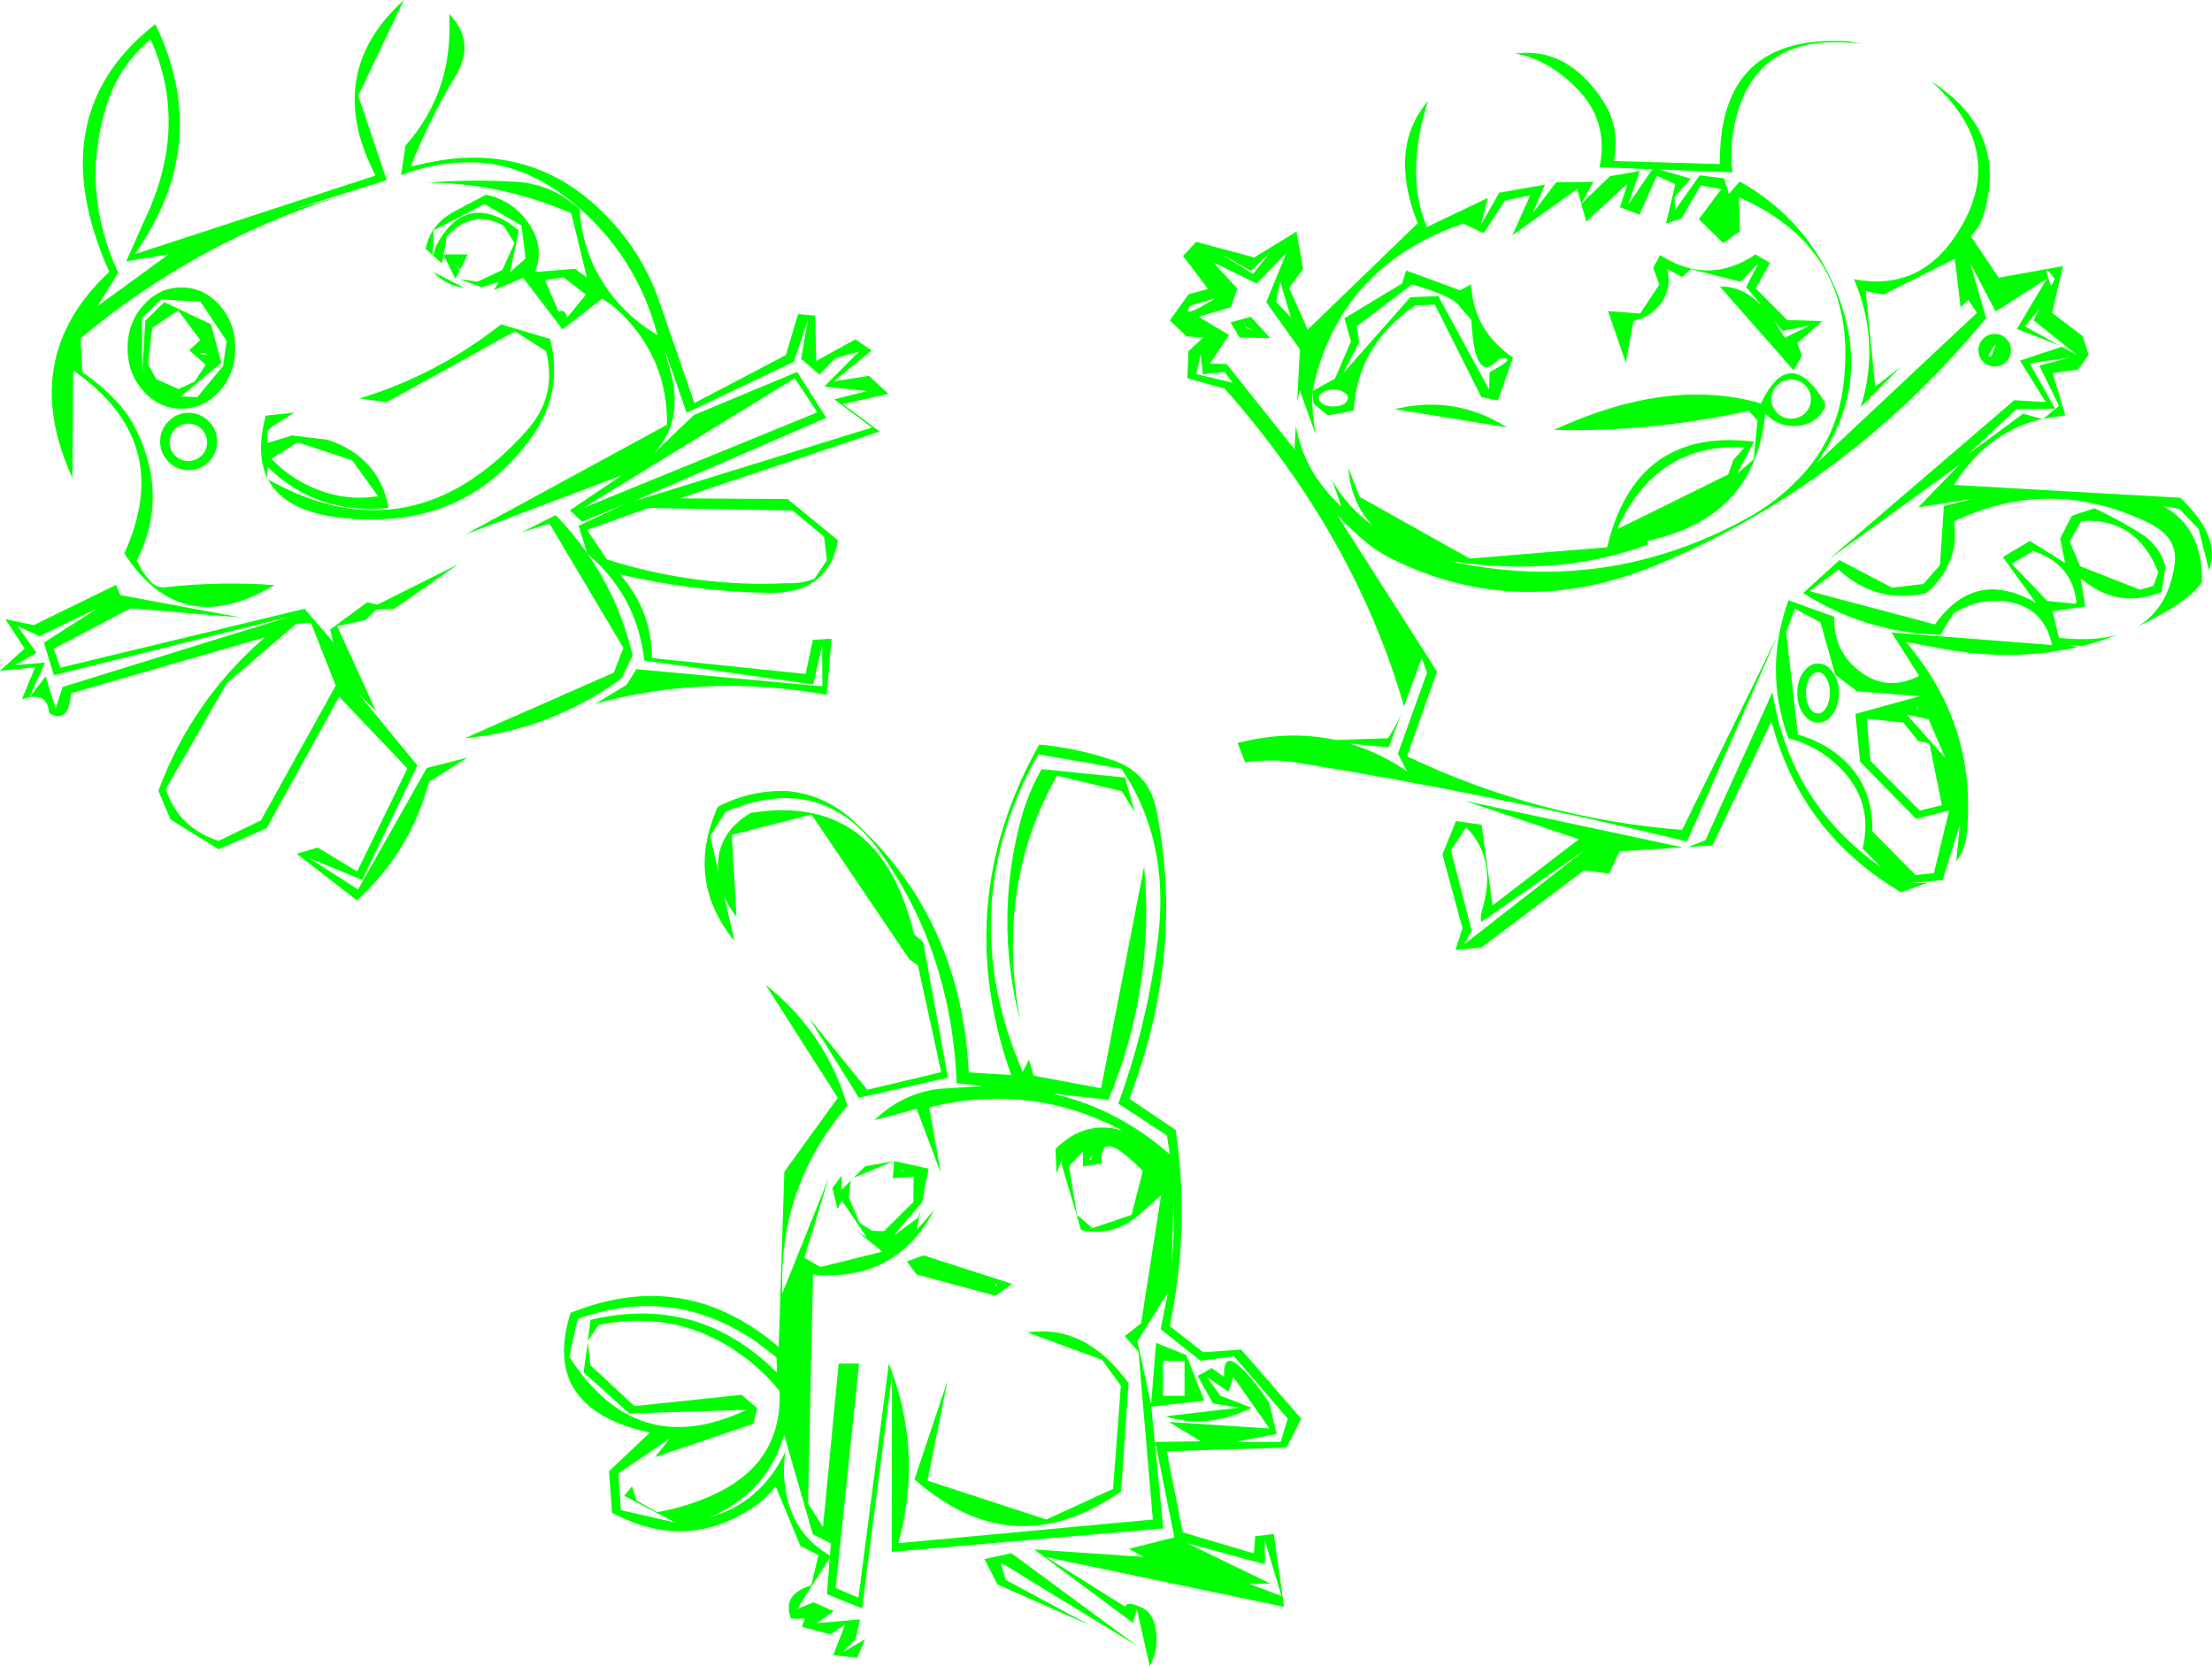 <?xml version="1.0" encoding="UTF-8" standalone="no"?>
<svg xmlns:xlink="http://www.w3.org/1999/xlink" height="383.5px" width="509.05px" xmlns="http://www.w3.org/2000/svg">
  <g transform="matrix(1.0, 0.0, 0.0, 1.0, 255.1, 189.95)">
    <path d="M-28.55 168.85 L-22.35 167.5 6.6 188.85 -24.8 169.65 -23.65 173.65 -4.35 184.05 -25.55 174.7 -28.55 168.85 M-25.55 105.9 Q-26.35 105.05 -25.9 106.1 L-25.55 105.9 M-22.15 105.55 L-26.0 108.25 -44.2 103.35 -46.4 100.35 -42.55 98.95 -22.15 105.55 M-86.95 156.75 Q-89.5 158.35 -91.9 159.25 -80.1 156.05 -74.35 144.15 -75.35 150.55 -73.45 156.6 -71.1 164.0 -64.1 168.05 L-63.9 165.25 -68.05 163.15 -74.65 140.25 Q-77.65 150.85 -86.95 156.75 M-119.8 118.6 L-119.2 113.8 Q-94.3 107.9 -76.3 125.95 L-76.4 122.45 -80.65 119.15 Q-99.9 105.6 -122.15 113.6 L-124.1 122.25 -122.95 124.0 Q-107.65 146.05 -83.3 134.5 L-110.25 135.35 -120.8 125.9 -119.85 118.95 -119.25 124.2 -109.1 133.65 -84.45 131.05 -80.85 134.1 -81.7 137.7 -104.35 145.4 -101.05 141.2 -112.8 149.15 -112.2 157.6 -99.7 160.45 -111.45 154.3 -109.65 152.1 -108.65 155.35 -103.9 158.05 Q-96.6 156.8 -90.2 153.7 -75.05 146.45 -75.7 130.15 -78.7 126.45 -82.3 123.55 -97.85 110.95 -117.35 115.0 L-119.8 118.6 M-4.05 76.9 Q-3.25 75.05 -4.5 77.0 L-4.05 76.9 M-58.65 81.1 L-56.0 78.45 -49.45 77.3 -58.65 81.1 M-47.7 79.35 Q-46.4 80.0 -47.5 79.25 L-47.7 79.35 M-72.2 -102.9 L-120.85 -73.05 -67.0 -95.05 -72.2 -102.9 M-128.65 -69.45 L-135.05 -67.45 -127.2 -71.4 Q-123.2 -67.25 -120.0 -62.65 -112.55 -52.0 -109.5 -39.1 L-112.15 -33.75 Q-128.55 -21.9 -148.15 -20.05 L-113.85 -35.15 -111.65 -40.85 -128.65 -69.45 M-105.8 -73.05 L-120.0 -68.0 -115.45 -61.2 Q-94.9 -54.7 -73.75 -55.75 -70.7 -55.6 -67.7 -56.75 L-64.8 -61.0 -65.45 -66.45 -72.7 -72.45 -105.8 -73.05 M-155.35 -127.35 L-148.25 -123.7 Q-152.4 -124.15 -155.35 -127.35 M-125.45 -126.15 L-129.65 -125.45 -126.55 -118.25 Q-125.3 -118.8 -124.85 -117.6 L-124.6 -116.85 -120.25 -122.15 -125.45 -126.15 M-70.75 -107.35 L-69.2 -116.25 -72.4 -106.7 -97.1 -94.95 -102.05 -109.25 -101.5 -106.9 -100.95 -105.05 Q-99.95 -101.65 -99.85 -98.25 -99.6 -90.7 -104.95 -85.35 L-95.4 -94.45 -71.65 -104.35 -64.95 -93.8 -109.25 -74.6 -54.45 -91.55 -63.1 -98.05 -55.55 -99.95 -65.4 -101.0 -57.45 -109.0 -62.85 -107.55 -66.5 -103.75 -70.75 -107.35 M-74.25 -108.25 L-71.45 -117.65 -67.5 -117.3 -67.25 -106.9 -58.25 -111.85 -54.5 -109.3 -63.2 -102.2 -55.1 -103.45 -50.65 -99.3 -61.15 -96.95 -52.65 -90.65 -98.7 -75.25 -73.85 -75.1 -62.25 -65.6 Q-64.45 -53.3 -78.05 -53.5 -95.5 -53.8 -112.4 -57.75 -105.1 -49.4 -105.05 -38.5 L-69.7 -34.85 -68.05 -42.7 -63.75 -42.95 -64.85 -30.05 Q-92.55 -35.0 -118.05 -28.0 L-110.9 -32.35 -108.65 -35.95 -65.85 -32.0 -65.9 -41.4 -67.95 -32.45 -106.85 -37.95 Q-108.25 -51.15 -117.65 -60.45 L-120.0 -62.65 -121.95 -68.95 -111.3 -73.95 -121.15 -69.9 -123.95 -72.5 -112.05 -80.55 -148.0 -66.95 -101.6 -92.2 Q-101.4 -107.15 -112.1 -117.8 -114.1 -119.75 -116.55 -121.2 L-125.65 -114.15 -134.7 -126.0 -141.4 -123.2 -140.35 -125.05 -144.25 -123.85 -149.35 -125.7 -145.2 -125.15 -139.5 -127.8 -136.7 -134.0 -139.15 -137.95 Q-144.75 -141.25 -149.95 -137.65 L-152.3 -135.6 -153.0 -131.4 -147.45 -131.4 -149.25 -127.8 -149.3 -128.0 Q-151.85 -130.8 -149.3 -127.7 L-150.3 -125.8 -153.05 -131.3 -153.4 -129.3 -155.45 -131.15 -154.75 -133.35 Q-148.45 -145.35 -137.75 -138.5 L-135.7 -136.85 -137.75 -127.3 -134.15 -130.45 -135.1 -138.05 -143.6 -143.0 -155.3 -136.95 -155.55 -131.25 -157.15 -132.7 Q-156.1 -138.1 -150.9 -141.1 L-143.25 -145.15 Q-136.0 -143.5 -132.5 -137.0 -130.05 -132.45 -131.95 -127.35 L-122.8 -128.1 -120.05 -126.1 -123.65 -140.9 Q-140.2 -147.95 -156.8 -147.9 -146.6 -148.75 -136.2 -148.1 -129.35 -147.65 -123.95 -143.65 L-121.7 -141.9 Q-121.05 -130.5 -114.05 -121.7 -109.75 -116.35 -103.8 -112.85 -108.7 -131.45 -123.65 -143.65 -128.8 -147.8 -134.9 -150.35 L-137.3 -151.15 Q-142.1 -152.6 -147.1 -152.6 -155.25 -152.55 -162.8 -149.65 L-161.8 -156.45 Q-151.8 -167.65 -151.65 -183.15 L-151.7 -186.7 Q-145.45 -180.35 -150.4 -172.2 -156.4 -162.3 -160.6 -151.55 -132.75 -159.25 -114.25 -138.9 -107.2 -131.2 -103.6 -121.2 L-100.8 -113.15 -95.3 -97.2 Q-84.75 -102.7 -74.25 -108.25 M-202.9 -32.75 L-216.95 -8.35 Q-213.95 0.7 -204.75 3.55 L-195.05 -1.15 -177.85 -32.15 -183.55 -46.65 -186.95 -46.35 -202.9 -32.75 M-207.45 -88.15 Q-207.45 -89.95 -208.7 -91.2 -209.95 -92.45 -211.75 -92.45 -213.55 -92.45 -214.8 -91.2 -216.05 -89.95 -216.05 -88.15 -216.05 -86.35 -214.8 -85.1 -213.55 -83.85 -211.75 -83.85 -209.95 -83.85 -208.7 -85.1 -207.45 -86.35 -207.45 -88.15 M-207.05 -93.0 Q-205.15 -91.1 -205.15 -88.35 -205.15 -85.6 -207.05 -83.65 -209.0 -81.75 -211.7 -81.75 -214.4 -81.75 -216.3 -83.65 -218.25 -85.6 -218.25 -88.35 -218.25 -91.1 -216.3 -93.0 -214.4 -94.95 -211.7 -94.95 -209.0 -94.95 -207.05 -93.0 M-187.3 -95.0 L-192.15 -92.0 -193.55 -90.8 -193.55 -88.0 -187.95 -89.75 -179.7 -88.75 Q-167.85 -84.8 -165.65 -73.05 -182.05 -71.35 -193.55 -82.5 L-193.55 -79.9 Q-196.3 -85.45 -193.95 -94.3 L-187.3 -95.0 M-166.1 -97.4 L-172.4 -98.25 Q-154.65 -103.6 -139.8 -115.3 L-128.5 -111.95 Q-125.35 -99.5 -132.9 -89.15 -146.5 -70.4 -169.3 -70.4 -188.55 -70.35 -193.4 -79.6 -160.25 -61.1 -133.75 -91.0 -126.8 -98.85 -129.45 -109.15 L-136.6 -113.7 -166.1 -97.4 M-168.1 -75.75 L-174.05 -84.0 -186.6 -88.15 -192.65 -84.35 Q-188.05 -79.6 -181.95 -77.25 -175.25 -74.6 -168.1 -75.75 M-251.05 -45.85 L-246.7 -39.7 -251.6 -36.9 -244.75 -37.45 -248.3 -29.5 -250.05 -29.05 -247.0 -36.4 -255.1 -35.55 -249.45 -40.7 -253.85 -47.45 -247.3 -46.1 -228.4 -55.35 -227.4 -53.0 -199.7 -47.85 -225.05 -49.95 -242.75 -40.65 -241.15 -36.3 -185.0 -49.85 -178.4 -42.15 -179.15 -45.05 -170.6 -51.35 -168.25 -50.8 -149.65 -60.1 -164.45 -49.8 -168.45 -49.7 -171.0 -47.25 -177.5 -45.85 -168.55 -26.25 -172.6 -30.3 -159.05 -13.8 -171.75 12.55 -183.9 7.55 -172.7 14.75 -156.9 -13.2 -147.5 -15.6 -156.4 -10.0 Q-160.6 6.0 -172.95 17.25 L-186.8 6.55 -182.0 5.1 -172.9 10.6 -161.35 -13.1 -177.05 -29.6 -193.75 0.65 -204.8 5.5 -215.85 -1.35 -218.65 -7.95 Q-210.95 -28.75 -194.1 -43.3 L-238.75 -30.4 Q-239.25 -23.35 -243.65 -25.75 L-243.85 -26.25 Q-244.25 -30.15 -248.25 -29.5 L-244.6 -34.3 -242.3 -26.9 -240.7 -31.85 -188.6 -48.0 -242.7 -34.55 -245.0 -42.05 -232.6 -50.0 -246.0 -43.55 -251.05 -45.85 M-213.35 -123.8 Q-208.2 -123.8 -204.55 -119.7 -200.95 -115.65 -200.95 -109.85 -200.95 -104.05 -204.55 -99.95 -208.2 -95.9 -213.35 -95.9 -218.5 -95.9 -222.1 -99.95 -225.75 -104.05 -225.75 -109.85 -225.75 -115.65 -222.1 -119.7 -218.5 -123.8 -213.35 -123.8 M-208.05 -108.7 Q-210.55 -108.45 -207.3 -108.3 L-208.05 -108.7 M-214.1 -118.5 L-220.05 -114.5 -221.05 -106.2 -219.15 -102.7 -214.0 -100.4 -210.3 -102.15 -207.75 -106.0 -211.55 -109.35 -209.0 -111.7 -214.1 -118.5 M-202.95 -111.5 L-208.95 -120.5 -217.95 -121.05 -222.4 -116.8 -222.4 -104.05 -221.65 -116.15 -217.3 -120.4 -206.55 -115.35 -204.15 -106.45 -213.5 -98.7 -209.7 -98.55 -203.75 -105.75 -202.95 -111.5 M-220.45 -180.9 Q-227.45 -175.0 -230.3 -166.5 -236.9 -146.7 -227.9 -127.2 L-232.6 -119.55 -216.25 -131.45 -226.05 -129.8 -222.05 -138.85 Q-211.4 -160.8 -220.45 -180.9 M-168.7 -149.55 L-169.95 -152.15 Q-179.8 -173.95 -162.15 -189.95 L-172.65 -167.95 -166.1 -148.5 -188.25 -141.55 -177.85 -144.45 Q-210.2 -134.1 -236.55 -112.1 L-236.15 -104.25 Q-231.15 -100.95 -227.2 -96.35 L-225.85 -94.65 -224.65 -92.75 Q-215.8 -76.55 -223.6 -60.95 -222.55 -58.6 -220.95 -56.7 L-220.25 -55.9 Q-218.65 -54.45 -216.65 -54.85 -204.3 -56.2 -191.95 -55.3 -213.4 -42.4 -226.5 -62.6 -214.7 -88.35 -238.25 -104.7 L-238.45 -80.0 Q-251.1 -107.65 -229.95 -127.4 -232.9 -133.85 -234.55 -140.6 -241.0 -167.5 -219.35 -184.4 -206.05 -156.85 -224.1 -131.45 L-168.7 -149.55 M15.0 86.2 L14.55 100.75 Q15.25 93.5 15.0 86.2 M1.05 152.7 L2.85 128.95 -1.5 123.0 -18.65 116.7 Q-5.3 114.7 4.6 128.35 L2.9 153.3 Q-21.95 170.55 -44.65 150.5 L-37.05 127.85 -41.65 150.8 -14.3 159.75 1.05 152.7 M35.95 164.45 L36.0 170.05 18.1 165.2 37.25 174.5 32.4 174.55 39.8 177.35 35.95 164.45 M17.5 123.25 L12.55 123.25 12.55 131.3 17.5 131.3 17.5 123.25 M13.45 71.35 L2.25 64.05 Q9.0 45.55 11.4 25.9 14.15 3.45 2.95 -13.05 L-16.2 -16.35 Q-36.0 19.1 -19.75 56.7 L-18.3 53.9 -17.25 57.6 -1.7 60.5 8.2 9.4 Q10.7 37.3 0.0 63.15 L-12.75 61.75 Q2.2 65.25 14.1 75.7 L13.45 71.35 M5.3 89.65 L7.9 79.55 Q-2.35 69.1 -1.55 77.8 L-5.9 78.5 -5.85 75.05 -9.1 78.45 -7.25 89.65 -3.7 92.7 5.3 89.65 M85.95 19.6 Q89.55 7.75 82.3 0.45 L78.8 5.75 83.6 24.3 81.7 27.5 109.85 5.5 85.75 22.25 Q85.55 20.9 85.95 19.6 M192.55 -15.55 L188.75 -24.4 183.7 -25.5 192.55 -15.55 M174.5 -24.55 L175.35 -14.85 186.7 -3.4 191.8 -4.65 188.9 -18.9 186.4 -19.35 182.9 -23.65 174.5 -24.55 M186.2 -27.15 Q185.2 -26.25 186.5 -27.25 L186.2 -27.15 M240.45 -55.1 L241.6 -58.2 Q236.65 -70.85 223.9 -70.05 L221.2 -65.35 223.6 -59.65 237.35 -54.25 240.45 -55.1 M216.05 -51.65 L222.55 -51.0 222.75 -51.45 Q221.75 -60.2 212.75 -63.15 L207.85 -60.2 216.05 -51.65 M203.15 -107.95 Q205.3 -113.2 202.4 -107.95 L203.15 -107.95 M216.95 -124.1 L217.75 -125.75 Q214.4 -130.35 216.95 -124.1 M201.3 -106.7 Q200.2 -107.8 200.2 -109.35 200.2 -110.9 201.3 -112.0 202.4 -113.1 203.95 -113.1 205.5 -113.1 206.6 -112.0 207.7 -110.9 207.7 -109.35 207.7 -107.8 206.6 -106.7 205.5 -105.6 203.95 -105.6 202.4 -105.6 201.3 -106.7 M79.95 -1.0 L85.85 -0.15 88.4 18.4 108.25 3.2 82.0 -5.65 132.1 5.05 117.6 6.0 115.2 11.1 109.45 10.35 85.75 28.15 79.85 28.65 81.45 23.65 76.85 6.7 79.95 -1.0 M159.9 -25.65 Q158.5 -27.65 158.5 -30.45 158.5 -33.25 159.9 -35.25 161.3 -37.25 163.3 -37.25 165.3 -37.25 166.7 -35.25 168.1 -33.25 168.1 -30.45 168.1 -27.65 166.7 -25.65 165.3 -23.65 163.3 -23.65 161.3 -23.65 159.9 -25.65 M160.5 -30.5 Q160.5 -28.55 161.3 -27.15 162.1 -25.75 163.25 -25.75 164.4 -25.75 165.2 -27.15 166.0 -28.55 166.0 -30.5 166.0 -32.45 165.2 -33.85 164.4 -35.25 163.25 -35.25 162.1 -35.25 161.3 -33.85 160.5 -32.45 160.5 -30.5 M155.95 -44.45 L158.65 -20.9 Q161.9 -20.0 164.95 -18.25 176.0 -11.65 175.8 1.4 L185.75 11.45 189.95 11.0 193.45 -3.4 185.85 -1.5 172.95 -14.65 171.9 -25.65 186.75 -29.75 172.25 -30.85 167.25 -34.65 163.85 -46.7 157.95 -49.85 155.95 -44.45 M142.6 -80.75 L143.8 -84.1 146.4 -87.0 Q126.1 -88.1 117.05 -68.15 L142.6 -80.75 M3.8 -11.0 L6.05 -3.05 3.05 -7.85 -11.85 -11.45 Q-26.15 13.8 -20.3 45.1 -26.4 21.5 -20.0 -1.95 -18.4 -7.65 -15.4 -12.95 L3.8 -11.0 M1.1 -14.95 Q9.25 -12.1 10.95 -3.85 17.7 29.2 4.8 62.9 L15.45 70.1 Q18.8 92.55 14.1 115.25 L21.8 121.25 30.55 120.65 44.35 136.55 40.95 143.2 13.4 144.05 17.1 162.7 33.45 167.55 33.75 163.6 38.05 163.1 40.4 179.85 -14.35 168.4 3.8 179.8 4.4 179.15 5.6 179.25 6.7 179.6 Q9.65 180.6 10.5 183.45 12.05 188.65 9.5 193.55 L6.5 180.3 5.65 183.55 -17.1 166.65 8.05 168.35 4.7 166.5 15.15 163.85 10.75 141.9 21.25 141.75 13.9 137.3 37.05 138.8 28.7 126.9 27.65 130.35 22.6 126.95 25.75 131.25 32.95 134.05 Q22.75 139.05 13.1 136.0 L30.05 134.0 24.05 133.05 20.5 126.7 23.75 124.9 26.6 126.95 Q26.1 117.25 36.95 132.8 L38.7 140.05 29.2 141.9 39.6 141.9 41.25 136.55 28.9 122.2 21.15 123.2 12.0 115.95 13.7 107.5 6.65 118.7 9.8 133.2 10.95 119.1 17.9 121.9 22.05 132.4 9.85 133.8 12.6 161.8 -49.9 167.2 -49.8 126.15 -56.7 180.2 -64.8 176.95 -64.15 168.55 -71.6 180.3 -67.85 178.8 -63.25 180.85 -67.1 183.6 -57.15 182.75 -58.2 187.3 -61.15 190.3 -56.0 187.3 -57.85 191.6 -63.35 190.95 -60.6 183.9 -64.0 186.2 -70.55 184.45 -69.9 182.55 -73.05 182.6 Q-75.3 177.0 -68.4 174.9 L-66.75 167.95 -70.9 165.85 -76.6 152.1 Q-78.75 154.95 -81.9 157.05 -97.35 167.25 -114.25 158.2 L-114.95 148.65 -105.55 139.75 Q-130.75 134.25 -123.8 112.2 -97.45 101.55 -75.9 120.05 L-74.6 79.7 -62.3 62.7 -78.9 36.7 Q-65.05 47.7 -60.1 64.55 -76.0 83.15 -75.05 107.65 L-64.35 81.05 -70.0 99.5 -66.3 101.65 -52.05 98.1 -57.8 93.5 -55.6 94.85 -61.4 86.3 -62.35 88.3 -63.55 83.45 -61.4 80.6 -61.4 83.85 -59.3 81.75 -59.8 85.5 -57.3 91.45 -54.4 93.3 -51.7 93.4 -44.9 86.7 -44.85 80.85 -49.65 81.2 -49.3 77.25 -41.4 79.0 -42.9 86.75 -49.5 94.45 -43.75 90.25 -43.15 88.1 -44.15 93.1 -40.1 88.55 Q-49.05 105.2 -68.0 103.35 L-69.15 156.05 -65.7 161.5 -62.1 123.85 -57.4 123.85 -62.8 175.5 -57.55 177.75 -50.55 123.8 Q-42.6 144.2 -48.35 165.2 L10.2 159.75 6.9 121.15 3.75 117.55 7.5 114.6 12.1 85.15 7.8 88.95 Q1.5 94.85 -6.3 93.15 L-10.9 77.65 -10.5 76.15 -11.95 80.15 -12.2 74.5 Q-5.6 67.75 3.1 70.2 -17.9 59.1 -41.25 64.9 L-38.6 79.95 -44.15 65.25 -53.85 67.85 Q-47.7 61.8 -39.15 60.65 L-28.95 60.0 -34.95 59.35 Q-35.4 46.05 -39.2 33.35 -43.55 18.9 -52.25 6.55 -65.8 -12.65 -88.15 -3.1 L-91.65 2.5 -89.8 10.5 Q-90.5 2.1 -82.4 -2.85 -52.55 -7.75 -44.75 25.05 L-42.65 26.85 -36.95 58.05 -57.45 62.7 -68.85 44.4 -55.5 60.85 -38.5 56.8 -43.85 32.25 -45.85 30.8 -68.35 -2.5 -86.7 2.2 -85.6 21.0 Q-87.45 18.8 -88.4 16.3 L-88.5 15.95 -86.05 26.65 Q-97.5 12.65 -89.9 -4.3 -82.3 -8.2 -73.85 -7.9 -65.35 -7.05 -59.0 -1.3 -33.95 21.15 -32.15 56.85 L-22.4 57.45 Q-36.45 17.9 -15.95 -18.6 -7.1 -17.8 1.1 -14.95 M65.8 -95.8 L68.6 -96.35 Q80.95 -98.4 91.7 -91.6 L65.8 -95.8 M54.15 -99.7 Q53.15 -100.3 51.75 -100.3 50.35 -100.3 49.4 -99.7 48.4 -99.15 48.4 -98.35 48.4 -97.55 49.4 -96.95 50.35 -96.4 51.75 -96.4 53.15 -96.4 54.15 -96.95 55.1 -97.55 55.1 -98.35 55.1 -99.15 54.15 -99.7 M39.5 -125.2 L38.6 -120.45 41.95 -116.95 39.5 -125.2 M24.6 -121.3 L18.85 -119.6 Q16.4 -116.2 24.6 -121.3 M28.55 -101.9 L26.7 -104.35 21.7 -103.8 21.2 -108.4 20.2 -103.85 28.55 -101.9 M31.25 -114.85 Q31.5 -114.45 31.9 -114.35 34.75 -113.45 31.25 -114.85 M32.75 -117.05 L37.2 -112.15 30.2 -112.25 28.1 -115.75 32.75 -117.05 M37.15 -131.8 L32.85 -127.6 25.8 -131.55 33.25 -126.9 37.15 -131.8 M157.1 -102.6 Q155.2 -102.6 153.9 -101.25 152.55 -99.95 152.55 -98.1 152.55 -96.25 153.9 -94.9 155.2 -93.6 157.1 -93.6 159.0 -93.6 160.35 -94.9 161.65 -96.25 161.65 -98.1 161.65 -99.95 160.35 -101.25 159.0 -102.6 157.1 -102.6 M161.35 -115.05 L155.15 -113.8 153.15 -116.2 155.65 -112.2 161.35 -115.05 M119.05 -106.45 L114.95 -118.35 122.35 -117.8 126.75 -124.45 125.35 -128.35 126.95 -131.25 Q138.0 -124.1 148.9 -131.4 L152.25 -129.45 148.95 -123.6 156.2 -116.3 164.25 -116.05 158.55 -111.0 159.55 -108.0 157.65 -104.75 140.7 -124.0 Q145.75 -124.2 150.25 -119.7 L146.75 -123.9 149.6 -129.4 145.5 -125.1 134.0 -128.0 132.05 -126.2 128.6 -128.0 Q129.6 -123.9 127.45 -120.6 125.4 -117.55 122.0 -116.45 L120.8 -116.05 119.05 -106.45 M83.5 -116.4 L81.0 -119.15 Q79.95 -121.55 69.85 -124.5 L57.1 -114.85 57.7 -111.2 54.0 -104.05 69.45 -121.55 75.9 -121.8 87.6 -100.3 87.7 -104.3 Q94.7 -108.05 89.9 -107.4 84.25 -100.9 83.5 -116.4 M136.05 -149.6 L141.7 -148.9 142.75 -145.3 145.25 -148.2 Q161.4 -139.1 168.0 -121.65 175.75 -101.2 163.0 -83.4 L199.85 -117.95 197.85 -120.95 196.1 -119.2 194.75 -130.4 178.35 -122.15 174.25 -122.95 176.45 -100.95 182.25 -105.45 173.1 -96.25 Q177.75 -111.15 171.55 -125.7 186.45 -122.85 195.0 -135.8 207.65 -154.9 189.3 -171.25 207.05 -159.95 201.5 -140.9 200.65 -137.85 198.45 -135.6 L204.85 -126.05 219.65 -128.7 217.15 -117.95 224.2 -112.6 225.55 -108.3 223.2 -104.95 217.3 -104.05 220.2 -94.35 215.15 -93.6 218.75 -96.55 214.2 -105.8 221.3 -107.7 212.0 -106.3 217.85 -95.9 208.95 -95.8 197.85 -85.45 210.5 -94.75 214.85 -93.55 Q206.4 -91.55 200.2 -85.45 197.0 -82.25 194.6 -78.35 L246.65 -75.4 Q256.2 -66.3 253.25 -58.75 L250.85 -68.25 246.45 -72.8 242.6 -73.55 Q251.85 -68.6 251.65 -55.95 249.3 -52.75 244.55 -49.9 240.75 -47.6 236.8 -45.75 243.9 -49.95 245.35 -60.1 246.25 -66.5 238.9 -69.85 216.55 -80.45 194.55 -69.95 195.4 -64.95 193.45 -60.45 191.65 -56.25 188.05 -53.4 176.6 -50.95 168.0 -58.85 L161.35 -53.9 190.2 -46.25 Q199.45 -59.3 213.45 -51.2 L205.8 -61.75 212.05 -65.45 220.15 -60.4 219.0 -66.0 221.7 -71.25 226.9 -73.0 Q232.1 -70.55 237.4 -67.3 241.7 -64.65 243.25 -59.7 L242.35 -53.75 Q232.2 -49.55 223.7 -56.9 L224.8 -50.4 217.25 -49.25 218.75 -43.15 Q226.65 -42.3 232.25 -43.85 228.25 -42.35 224.2 -41.3 L220.5 -41.5 223.15 -41.05 Q209.05 -37.8 193.6 -40.35 L183.5 -42.2 Q200.15 -22.75 197.45 2.4 197.1 5.7 195.1 8.25 L195.95 -0.35 191.95 12.6 183.5 13.35 188.7 13.15 182.4 15.4 Q159.35 1.8 152.55 -23.95 L139.0 4.6 133.3 5.0 137.35 3.45 152.8 -30.65 Q156.85 -5.1 177.8 9.65 L173.55 5.35 Q176.15 -5.45 168.3 -13.3 163.3 -18.3 156.45 -20.05 150.7 -35.95 156.5 -51.8 L167.05 -48.0 Q166.75 -41.0 171.7 -36.45 178.45 -30.3 186.55 -34.4 L180.2 -44.4 217.15 -41.5 Q215.3 -50.0 207.2 -51.4 200.35 -52.55 194.4 -48.75 L191.45 -43.85 Q174.35 -44.3 159.85 -53.45 L168.2 -61.05 180.35 -54.7 187.5 -55.55 191.35 -59.9 192.25 -73.5 198.8 -75.15 186.35 -73.2 195.85 -83.0 165.9 -61.35 208.45 -97.85 215.7 -97.4 209.75 -106.95 219.4 -110.15 223.0 -108.15 212.9 -116.25 214.3 -118.95 210.9 -114.85 218.75 -110.5 209.05 -114.25 215.95 -125.8 204.15 -118.25 198.3 -129.4 201.95 -116.75 Q170.7 -78.7 126.45 -60.05 94.4 -46.65 64.55 -61.65 61.95 -63.05 59.6 -64.9 L57.25 -66.9 Q54.75 -69.1 52.5 -71.6 L75.6 -35.4 68.7 -15.9 Q98.75 -1.6 132.0 1.05 L154.2 -44.15 133.15 3.7 Q87.4 -7.35 43.3 -14.45 37.5 -15.4 31.45 -14.5 L29.7 -18.95 Q41.5 -22.0 52.25 -19.65 L64.3 -20.05 Q66.2 -22.9 67.4 -25.8 L64.5 -17.95 55.35 -18.85 Q62.2 -16.85 68.65 -12.5 L66.6 -16.5 73.3 -35.15 72.1 -38.5 68.0 -27.4 Q56.7 -66.6 26.75 -100.5 L18.15 -102.9 18.4 -109.15 21.8 -112.25 17.95 -112.55 14.1 -116.2 18.4 -122.2 22.9 -123.45 17.15 -131.05 20.2 -134.3 33.55 -130.7 43.25 -136.65 44.8 -128.1 41.55 -123.7 45.85 -114.1 71.15 -138.55 Q64.3 -156.05 73.55 -166.7 71.05 -159.3 70.8 -151.45 70.6 -144.25 73.25 -137.7 L87.3 -144.4 85.65 -138.1 89.9 -145.6 100.45 -147.45 97.6 -140.85 103.0 -148.0 111.6 -148.1 108.8 -143.05 107.85 -146.45 92.95 -135.8 97.05 -145.0 91.25 -143.8 86.35 -136.3 81.6 -138.5 Q52.9 -128.55 46.95 -99.95 L52.1 -102.8 55.8 -111.35 54.3 -116.7 67.55 -124.7 68.5 -127.7 80.9 -123.15 83.45 -124.5 Q83.95 -113.9 93.1 -107.65 L89.6 -97.8 85.8 -98.55 75.1 -119.85 70.6 -119.65 Q57.25 -110.55 56.45 -95.45 L50.45 -94.35 47.2 -97.05 46.9 -99.85 Q46.8 -94.55 47.7 -89.9 L44.0 -100.15 43.5 -97.95 43.4 -97.7 44.05 -109.55 36.3 -120.4 40.95 -131.75 34.1 -124.7 24.05 -129.6 29.65 -123.55 28.15 -119.25 20.75 -117.05 27.75 -112.85 23.35 -106.3 27.2 -106.15 42.8 -86.55 43.1 -92.0 Q45.05 -81.1 53.6 -73.4 L51.45 -79.45 Q54.8 -73.4 60.75 -69.05 55.85 -74.15 55.2 -82.25 L57.8 -75.6 83.15 -61.4 114.75 -64.0 Q121.35 -91.65 148.55 -88.3 L144.7 -80.95 148.5 -84.25 149.35 -93.15 147.35 -95.4 Q124.75 -90.45 102.5 -91.0 128.95 -103.25 150.15 -97.1 156.6 -110.7 164.65 -97.7 165.0 -97.15 164.9 -96.2 163.15 -92.65 159.15 -92.0 154.3 -91.4 151.15 -94.8 148.9 -71.25 125.15 -65.75 123.05 -65.35 124.45 -64.75 103.7 -56.9 78.15 -60.9 114.2 -52.8 146.8 -70.6 153.7 -74.35 159.15 -80.1 167.3 -88.7 168.95 -100.15 173.5 -132.1 145.1 -144.55 L145.3 -136.75 141.5 -134.0 135.85 -139.5 141.0 -146.4 136.3 -147.3 131.85 -139.65 128.3 -138.5 130.45 -147.55 126.2 -149.5 122.2 -140.55 117.7 -142.25 119.45 -147.7 109.95 -138.95 108.8 -143.05 115.4 -149.4 122.25 -150.6 119.6 -142.85 125.15 -151.0 113.0 -151.5 Q115.4 -162.9 106.45 -170.9 100.1 -176.65 93.55 -177.6 105.55 -179.3 113.8 -166.75 115.05 -164.85 115.85 -162.6 L116.45 -160.3 Q117.05 -156.65 116.3 -152.9 L140.7 -152.2 Q140.35 -182.3 170.4 -180.45 L173.35 -179.85 Q147.45 -183.15 143.7 -159.25 143.0 -154.8 143.6 -150.3 L126.7 -150.95 134.0 -148.85 130.3 -144.65 130.35 -141.55 136.05 -149.6" fill="#00ff00" fill-rule="evenodd" stroke="none"/>
  </g>
</svg>
